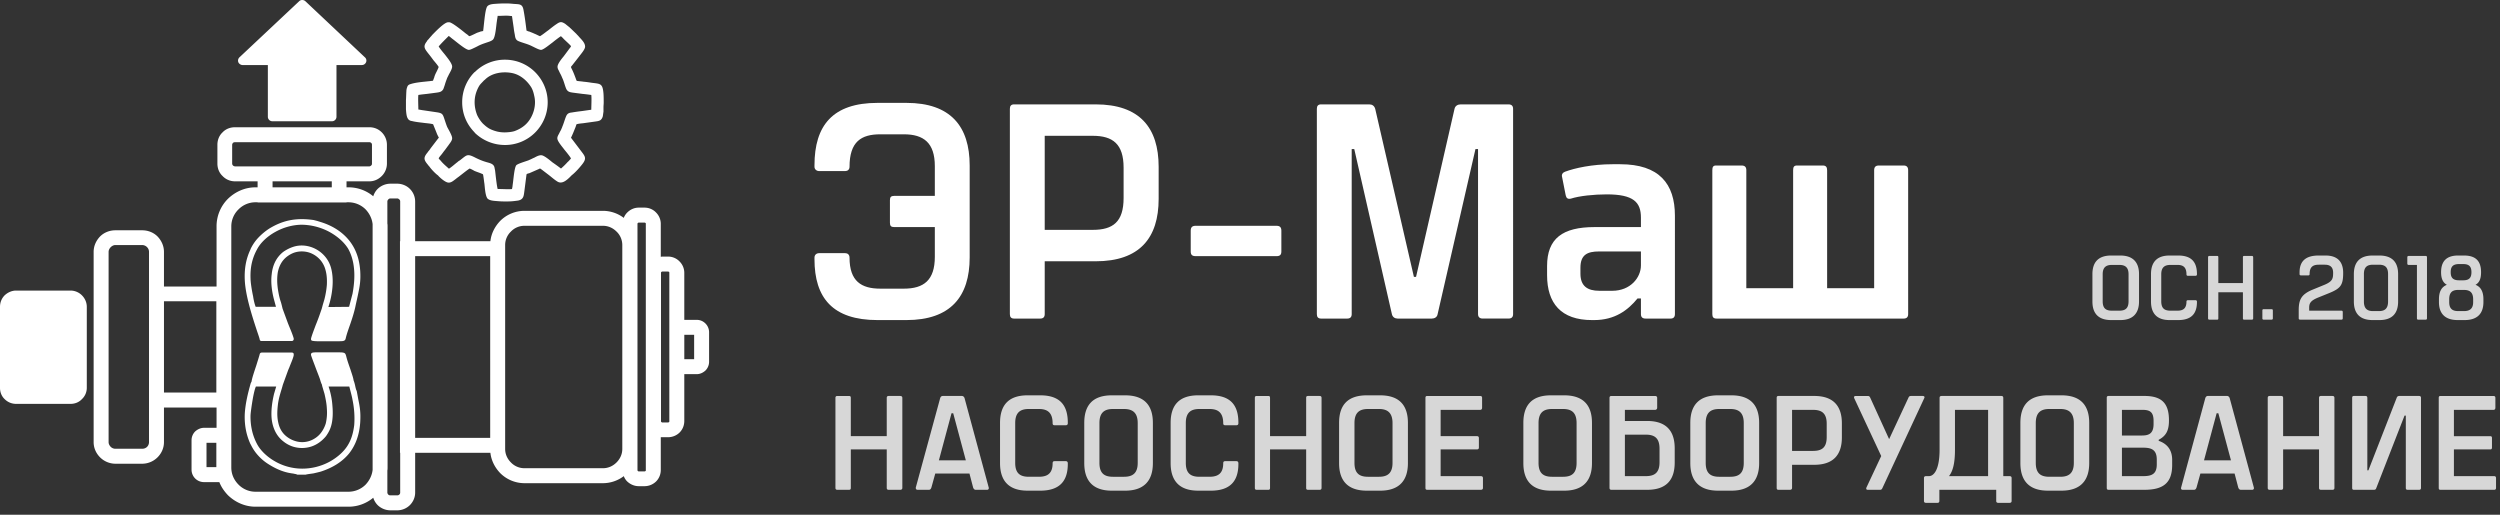 <svg width="442" height="91" fill="none" xmlns="http://www.w3.org/2000/svg"><rect width="100%" height="100%" fill="#333333" stroke="none"/><path d="M159.156 70.006h-2.041c-.227 0-.34.114-.34.34v6.766h-6.35v-6.765c0-.227-.075-.34-.34-.34h-2.041c-.227 0-.34.113-.34.34v15.911c0 .227.113.34.34.34h2.041c.265 0 .34-.113.34-.34v-6.803h6.35v6.803c0 .227.113.34.34.34h2.041c.227 0 .378-.113.378-.34V70.347c0-.227-.151-.34-.378-.34zm15.647 16.177l-4.271-15.799c-.075-.227-.264-.378-.453-.378h-3.402c-.226 0-.378.151-.453.378l-4.309 15.799c-.038.226.076.415.302.415h2.004c.264 0 .378-.189.453-.415l.68-2.457h6.048l.642 2.457c.076.226.227.415.454.415h2.041c.189 0 .34-.189.264-.415zm-8.806-4.8l2.23-8.315h.302l2.23 8.315h-4.762zm15.685 5.367h2.23c3.477 0 4.876-1.739 4.876-4.725v-.113c0-.227-.114-.378-.341-.378h-2.003c-.227 0-.34.113-.34.378 0 1.814-.945 2.38-2.419 2.38h-1.814c-1.55 0-2.381-.642-2.381-2.456v-7.03c0-1.814.831-2.494 2.381-2.494h1.814c1.474 0 2.419.605 2.419 2.532 0 .227.113.34.34.34h2.003c.227 0 .341-.15.341-.34v-.113c0-3.1-1.399-4.838-4.876-4.838h-2.23c-3.439 0-4.876 1.814-4.876 4.876v7.105c0 3.024 1.437 4.876 4.876 4.876zm14.891 0h2.344c3.439 0 4.913-1.852 4.913-4.876v-7.105c0-3.062-1.474-4.876-4.913-4.876h-2.344c-3.439 0-4.875 1.814-4.875 4.876v7.105c0 3.024 1.436 4.876 4.875 4.876zm.189-2.457c-1.549 0-2.381-.643-2.381-2.457v-7.03c0-1.814.832-2.494 2.381-2.494h1.966c1.549 0 2.419.68 2.419 2.494v7.03c0 1.814-.87 2.457-2.419 2.457h-1.966zm15.081 2.457h2.23c3.477 0 4.875-1.739 4.875-4.725v-.113c0-.227-.113-.378-.34-.378h-2.003c-.227 0-.34.113-.34.378 0 1.814-.945 2.38-2.419 2.38h-1.814c-1.55 0-2.381-.642-2.381-2.456v-7.03c0-1.814.831-2.494 2.381-2.494h1.814c1.474 0 2.419.605 2.419 2.532 0 .227.113.34.34.34h2.003c.227 0 .34-.15.34-.34v-.113c0-3.1-1.398-4.838-4.875-4.838h-2.23c-3.44 0-4.876 1.814-4.876 4.876v7.105c0 3.024 1.436 4.876 4.876 4.876zm21.467-16.744h-2.041c-.264 0-.34.114-.34.34v6.766h-6.387v-6.765c0-.227-.076-.34-.302-.34h-2.041c-.265 0-.341.113-.341.34v15.911c0 .227.076.34.341.34h2.041c.226 0 .302-.113.302-.34v-6.803h6.387v6.803c0 .227.076.34.34.34h2.041c.227 0 .341-.113.341-.34V70.347c0-.227-.114-.34-.341-.34zm8.353 16.744h2.343c3.44 0 4.914-1.852 4.914-4.876v-7.105c0-3.062-1.474-4.876-4.914-4.876h-2.343c-3.477 0-4.913 1.814-4.913 4.876v7.105c0 3.024 1.436 4.876 4.913 4.876zm.189-2.457c-1.549 0-2.381-.643-2.381-2.457v-7.03c0-1.814.832-2.494 2.381-2.494h1.965c1.512 0 2.382.68 2.382 2.494v7.03c0 1.814-.87 2.457-2.382 2.457h-1.965zm10.507 2.305h9.449c.227 0 .378-.113.378-.34V84.52c0-.227-.151-.34-.378-.34h-7.105v-4.725h6.425c.226 0 .34-.113.34-.34v-1.663c0-.227-.114-.34-.34-.34h-6.425v-4.649h6.992c.226 0 .34-.151.34-.378v-1.738c0-.227-.114-.34-.34-.34h-9.336c-.264 0-.34.113-.34.34v15.911c0 .227.076.34.34.34zm21.846.152h2.343c3.44 0 4.914-1.852 4.914-4.876v-7.105c0-3.062-1.474-4.876-4.914-4.876h-2.343c-3.439 0-4.876 1.814-4.876 4.876v7.105c0 3.024 1.437 4.876 4.876 4.876zm.189-2.457c-1.55 0-2.381-.643-2.381-2.457v-7.03c0-1.814.831-2.494 2.381-2.494h1.965c1.55 0 2.381.68 2.381 2.494v7.03c0 1.814-.831 2.457-2.381 2.457h-1.965zm16.819-9.865h-3.931v-1.965h5.329c.227 0 .378-.151.378-.378v-1.738c0-.227-.151-.34-.378-.34h-7.71c-.227 0-.34.113-.34.34v15.911c0 .227.113.34.34.34h6.312c3.439 0 4.875-1.776 4.875-4.837v-2.495c0-3.023-1.436-4.838-4.875-4.838zm2.192 7.295c0 1.814-.832 2.457-2.419 2.457h-3.704v-7.333h3.704c1.587 0 2.419.643 2.419 2.495v2.38zm10.356 5.027h2.343c3.439 0 4.913-1.852 4.913-4.876v-7.105c0-3.062-1.474-4.876-4.913-4.876h-2.343c-3.44 0-4.914 1.814-4.914 4.876v7.105c0 3.024 1.474 4.876 4.914 4.876zm.189-2.457c-1.55 0-2.381-.643-2.381-2.457v-7.03c0-1.814.831-2.494 2.381-2.494h1.965c1.55 0 2.381.68 2.381 2.494v7.03c0 1.814-.831 2.457-2.381 2.457h-1.965zm16.819-14.287h-6.312c-.265 0-.34.114-.34.34v15.912c0 .227.075.34.34.34h2.003c.227 0 .378-.113.378-.34v-4.082h3.931c3.401 0 4.875-1.814 4.875-4.837v-2.495c0-3.023-1.474-4.838-4.875-4.838zm2.192 7.257c0 1.852-.832 2.457-2.419 2.457h-3.704v-7.257h3.704c1.587 0 2.419.643 2.419 2.457v2.343zm16.97-7.257h-2.041c-.265 0-.378.076-.491.34l-3.402 7.295-3.326-7.294c-.113-.265-.227-.34-.491-.34h-2.079c-.265 0-.378.15-.265.415l4.763 10.205-2.608 5.556c-.114.302 0 .415.264.415h2.117c.227 0 .34-.075.453-.34l7.37-15.836c.152-.264 0-.416-.264-.416zm15.345 14.174h-1.096V70.346c0-.226-.114-.34-.34-.34h-10.545c-.265 0-.378.114-.378.34v9.185c0 3.288-.907 4.649-1.89 4.649h-.491c-.265 0-.378.113-.378.34v4.044c0 .227.113.34.378.34h2.003c.227 0 .34-.113.34-.34v-1.965h10.053v1.965c0 .227.114.34.378.34h1.966c.264 0 .378-.113.378-.34V84.52c0-.227-.114-.34-.378-.34zm-10.696 0c.718-.908 1.058-2.382 1.058-4.65v-7.067h5.858V84.18h-6.916zm17.499 2.57h2.381c3.439 0 4.913-1.852 4.913-4.876v-7.105c0-3.062-1.474-4.876-4.913-4.876h-2.381c-3.439 0-4.876 1.814-4.876 4.876v7.105c0 3.024 1.437 4.876 4.876 4.876zm.227-2.457c-1.55 0-2.381-.643-2.381-2.457v-7.03c0-1.814.831-2.494 2.381-2.494h1.965c1.512 0 2.381.68 2.381 2.494v7.03c0 1.814-.869 2.457-2.381 2.457h-1.965zm19.351-6.35v-.189c1.36-.718 1.814-1.7 1.814-3.439 0-3.024-1.285-4.309-4.346-4.309h-6.312c-.265 0-.34.114-.34.34v15.912c0 .227.075.34.34.34h6.312c3.288 0 4.913-1.171 4.913-4.384v-.907c0-1.7-.832-2.835-2.381-3.364zm-.907-3.515v.53c0 1.587-.718 2.04-2.003 2.04h-3.591v-4.535h3.591c1.322 0 2.003.34 2.003 1.965zm.567 7.673c0 1.625-.794 2.079-2.344 2.079h-3.817v-5.027h3.817c1.55 0 2.344.491 2.344 2.116v.832zm17.159 4.082l-4.271-15.799c-.076-.227-.265-.378-.454-.378h-3.401c-.227 0-.378.151-.454.378l-4.271 15.799c-.075.226.038.415.265.415h2.003c.265 0 .378-.189.454-.415l.68-2.457h6.047l.643 2.457c.075.226.226.415.453.415h2.041c.189 0 .34-.189.265-.415zm-8.807-4.8l2.23-8.315h.303l2.23 8.315h-4.763zm22.715-11.377h-2.041c-.226 0-.34.114-.34.34v6.766h-6.349v-6.765c0-.227-.114-.34-.34-.34h-2.041c-.227 0-.341.113-.341.34v15.911c0 .227.114.34.341.34h2.041c.226 0 .34-.113.34-.34v-6.803h6.349v6.803c0 .227.114.34.34.34h2.041c.227 0 .341-.113.341-.34V70.347c0-.227-.114-.34-.341-.34zM427.691 86.6c.227 0 .341-.114.341-.34V70.346c0-.227-.114-.34-.341-.34h-3.477c-.189 0-.378.075-.453.264l-5.027 12.888h-.189V70.346c0-.226-.113-.34-.34-.34h-2.041c-.227 0-.302.114-.302.34v15.912c0 .227.075.34.302.34h3.515c.189 0 .34-.037.416-.226l5.026-12.888h.227v12.774c0 .227.076.34.34.34h2.003zm3.78 0h9.487c.226 0 .34-.114.34-.34v-1.74c0-.226-.114-.34-.34-.34h-7.106v-4.724h6.425c.227 0 .303-.113.303-.34v-1.663c0-.227-.076-.34-.303-.34h-6.425v-4.649h6.992c.227 0 .34-.151.34-.378v-1.738c0-.227-.113-.34-.34-.34h-9.373c-.227 0-.302.113-.302.34v15.911c0 .227.075.34.302.34zm-58.205-30.011h1.588c2.305 0 3.326-1.247 3.326-3.288v-4.838c0-2.041-1.021-3.288-3.326-3.288h-1.588c-2.343 0-3.326 1.247-3.326 3.288v4.838c0 2.04.983 3.288 3.326 3.288zm.114-1.663c-1.058 0-1.625-.416-1.625-1.663v-4.762c0-1.21.567-1.663 1.625-1.663h1.323c1.058 0 1.625.453 1.625 1.663v4.762c0 1.247-.567 1.663-1.625 1.663h-1.323zm10.205 1.663h1.511c2.381 0 3.326-1.172 3.326-3.213v-.075c0-.114-.113-.227-.226-.227h-1.361c-.151 0-.265.076-.265.227 0 1.247-.604 1.625-1.587 1.625h-1.247c-1.059 0-1.625-.416-1.625-1.663v-4.762c0-1.21.566-1.663 1.625-1.663h1.247c.983 0 1.587.378 1.587 1.7 0 .152.114.227.265.227h1.361a.243.243 0 00.226-.226v-.076c0-2.117-.945-3.288-3.326-3.288h-1.511c-2.306 0-3.289 1.247-3.289 3.288v4.838c0 2.04.983 3.288 3.289 3.288zm14.551-11.339h-1.361c-.189 0-.227.076-.227.265v4.535h-4.346v-4.535c0-.189-.038-.265-.189-.265h-1.399c-.151 0-.226.076-.226.265v10.772c0 .15.075.226.226.226h1.399c.151 0 .189-.075.189-.226v-4.611h4.346v4.61c0 .152.038.227.227.227h1.361c.151 0 .226-.075.226-.226V45.515c0-.189-.075-.265-.226-.265zm2.078 11.263h1.399c.151 0 .227-.075.227-.226v-1.399c0-.151-.076-.227-.227-.227h-1.399c-.151 0-.226.076-.226.227v1.399c0 .15.075.226.226.226zm6.463 0h7.295c.151 0 .227-.075.227-.264V55.19c0-.19-.076-.265-.227-.265h-5.707v-.567c0-.831.378-1.247 1.549-1.739l1.966-.793c2.041-.832 2.494-1.399 2.494-3.59 0-1.777-.831-3.062-3.137-3.062h-1.171c-2.268 0-3.402.945-3.402 2.986v.302c0 .151.076.227.265.227h1.285c.151 0 .226-.076.226-.227 0-1.247.567-1.663 1.626-1.663h1.058c1.02 0 1.474.491 1.474 1.436 0 1.059-.151 1.512-1.436 2.079l-2.306.945c-1.927.831-2.343 1.776-2.343 3.628v1.399c0 .15.075.226.264.226zm12.813.076h1.172c2.343 0 3.326-1.247 3.326-3.288v-4.838c0-2.041-.983-3.288-3.326-3.288h-1.172c-2.343 0-3.326 1.247-3.326 3.288v4.838c0 2.04.983 3.288 3.326 3.288zm.076-1.587c-1.059 0-1.626-.454-1.626-1.701v-4.838c0-1.247.567-1.663 1.626-1.663h1.02c1.058 0 1.625.416 1.625 1.663v4.838c0 1.247-.567 1.7-1.625 1.7h-1.02zm9.297-9.752h-2.986c-.189 0-.264.076-.264.265v1.058c0 .19.075.265.264.265h1.437v9.449c0 .15.075.226.226.226h1.323c.151 0 .227-.075.227-.226V45.515c0-.189-.076-.265-.227-.265zm8.807 5.103c.68-.378.982-1.059.982-2.23 0-1.928-.907-2.948-3.023-2.948h-1.021c-2.079 0-3.023 1.02-3.023 2.948 0 1.172.34 1.852 1.02 2.23-.945.378-1.398 1.21-1.398 2.57v.491c0 1.928.982 3.175 3.326 3.175h1.209c2.343 0 3.326-1.247 3.326-3.175v-.491c0-1.36-.454-2.192-1.398-2.57zm-2.911-3.666h.756c1.134 0 1.436.567 1.436 1.436 0 .87-.302 1.436-1.436 1.436h-.756c-1.171 0-1.474-.567-1.474-1.436 0-.87.303-1.436 1.474-1.436zm2.495 6.727c0 1.134-.567 1.588-1.625 1.588h-1.021c-1.058 0-1.587-.454-1.587-1.588v-.491c0-1.21.529-1.663 1.587-1.663h1.021c1.058 0 1.625.453 1.625 1.663v.491z" fill="#D7D7D7"/><path d="M160.252 18.189h-5.102c-7.937 0-11.15 4.006-11.15 11.036v.265c0 .416.34.756.831.756h4.612c.415 0 .755-.265.755-.756 0-4.46 2.079-5.745 5.443-5.745h4.157c3.515 0 5.481 1.512 5.481 5.631v5.254h-7.181c-.567 0-.756.227-.756.756v4.006c0 .53.189.756.756.756h7.181v5.254c0 4.157-1.966 5.631-5.481 5.631h-4.157c-3.364 0-5.443-1.323-5.443-5.48 0-.53-.34-.794-.755-.794h-4.612c-.491 0-.831.302-.831.794v.264c0 6.841 3.213 10.772 11.15 10.772h5.102c7.824 0 11.187-4.157 11.187-11.074V29.263c0-6.917-3.363-11.074-11.187-11.074zm33.449.264h-14.4c-.529 0-.756.265-.756.794v36.284c0 .529.227.793.756.793h4.611c.529 0 .794-.264.794-.793v-9.336h8.995c7.786 0 11.149-4.12 11.149-11.036v-5.67c0-6.916-3.363-11.036-11.149-11.036zm4.951 16.555c0 4.233-1.89 5.631-5.443 5.631h-8.503V24.01h8.503c3.553 0 5.443 1.474 5.443 5.632v5.367zm12.737 10.28h14.287c.604 0 .869-.227.869-.831V40.79c0-.605-.265-.87-.869-.87h-14.287c-.605 0-.869.265-.869.87v3.666c0 .604.264.831.869.831zm22.186 11.036h4.611c.529 0 .794-.264.794-.793V26.353h.453l6.652 29.178c.113.529.529.793 1.021.793h6.047c.491 0 .945-.264 1.02-.793l6.69-29.178h.454V55.53c0 .529.302.793.831.793h4.535c.567 0 .832-.264.832-.793V19.247c0-.529-.265-.794-.832-.794h-8.428c-.529 0-.983.265-1.096.794l-6.803 29.707h-.378l-6.841-29.707c-.151-.529-.529-.794-1.058-.794h-8.504c-.529 0-.756.265-.756.794v36.284c0 .529.227.793.756.793zm52.875-27.288h-1.36c-3.629 0-6.652.68-8.391 1.323-.416.151-.642.491-.529.907l.643 3.25c.113.53.378.719.907.605 1.511-.491 4.119-.756 6.349-.756 4.762 0 6.048 1.399 6.048 4.12v1.663h-8.202c-5.632 0-8.391 2.003-8.391 6.879v1.625c0 4.951 2.457 7.937 7.937 7.937h.378c3.667 0 5.972-1.739 7.673-3.817h.605v2.759c0 .529.264.793.831.793h4.422c.491 0 .756-.264.756-.793V38.145c0-5.67-2.797-9.109-9.676-9.109zm-1.398 22.375h-2.306c-2.078 0-3.326-.831-3.326-3.024V47.33c0-2.305 1.248-2.872 3.289-2.872h7.408v2.456c0 2.155-1.852 4.498-5.065 4.498zm18.444 4.913h33.071c.529 0 .794-.264.794-.793V30.095c0-.567-.265-.832-.794-.832h-4.384c-.567 0-.832.264-.832.831v20.864h-8.315V30.095c0-.567-.227-.832-.756-.832h-4.573c-.529 0-.68.264-.68.831v20.864h-8.277V30.095c0-.567-.265-.832-.832-.832h-4.535c-.492 0-.643.264-.643.831v25.437c0 .529.189.793.756.793z" fill="#fff"/><path fill-rule="evenodd" clip-rule="evenodd" d="M28.99 50.655h9.297v-10.62a6.86 6.86 0 012.003-4.876c1.323-1.285 3.062-2.04 4.876-2.04h.378v-1.06h-4.007c-.831 0-1.625-.34-2.192-.944-.605-.567-.907-1.36-.907-2.192v-3.326c0-.832.302-1.625.907-2.192.567-.605 1.36-.907 2.192-.907h23.774c.831 0 1.587.302 2.192.907.567.567.907 1.36.907 2.192v3.326c0 .831-.34 1.625-.907 2.192-.605.605-1.36.945-2.192.945h-4.045v1.058h.34c1.626 0 3.175.567 4.385 1.587a3.19 3.19 0 01.794-1.322 3.278 3.278 0 012.23-.907h1.209c.831 0 1.663.34 2.23.907a3.15 3.15 0 01.945 2.23v7.03h13.304c.15-1.361.793-2.608 1.738-3.591a6.07 6.07 0 014.271-1.776h13.909a6.13 6.13 0 013.666 1.247c.113-.34.34-.68.605-.945.567-.567 1.285-.87 2.041-.87h1.02c.756 0 1.512.303 2.041.87.529.53.832 1.247.832 2.003v5.82c.075 0 .189-.037.264-.037h1.021a2.8 2.8 0 012.041.87c.529.528.831 1.246.831 2.002v8.315h2.192c.605 0 1.134.227 1.55.643.416.415.642.982.642 1.55v5.215c0 .567-.226 1.134-.642 1.55-.416.378-.945.642-1.55.642h-2.192v8.277c0 .794-.302 1.512-.831 2.041-.53.53-1.285.832-2.041.832h-1.285v5.782c0 .794-.303 1.512-.832 2.041a2.92 2.92 0 01-2.041.832h-1.02c-.756 0-1.474-.303-2.041-.832a2.518 2.518 0 01-.605-.944 6.13 6.13 0 01-3.666 1.247H92.712a6.07 6.07 0 01-4.27-1.777c-.946-.982-1.588-2.23-1.74-3.59H73.4v7.03c0 .831-.34 1.625-.945 2.23a3.209 3.209 0 01-2.23.907h-1.21a3.28 3.28 0 01-2.23-.907 3.186 3.186 0 01-.793-1.323 6.788 6.788 0 01-4.384 1.587H45.166c-1.814 0-3.553-.756-4.876-2.04-.642-.681-1.172-1.437-1.512-2.306h-2.721a2.206 2.206 0 01-1.55-.643 2.206 2.206 0 01-.642-1.55V77.83c0-.567.227-1.134.642-1.55.416-.378.983-.642 1.55-.642h2.23v-3.59h-9.298v6.122c0 1.02-.415 1.965-1.134 2.683a3.864 3.864 0 01-2.72 1.134H20.41a3.864 3.864 0 01-2.721-1.133c-.719-.719-1.134-1.663-1.134-2.684V44.532c0-1.02.415-1.965 1.134-2.721.718-.718 1.7-1.096 2.72-1.096h4.725c1.02 0 2.003.378 2.721 1.096.719.756 1.134 1.7 1.134 2.721v6.123zm12.547-21.24h23.774c.113 0 .226-.076.302-.152.113-.076.151-.189.151-.34v-3.326c0-.114-.038-.265-.151-.34a.43.43 0 00-.302-.114H41.537c-.113 0-.264.038-.34.114a.563.563 0 00-.151.34v3.326a.48.48 0 00.151.34.563.563 0 00.34.151zM25.134 43.322H20.41c-.303 0-.605.151-.832.378-.226.227-.378.529-.378.831V78.17c0 .302.152.605.378.832.227.226.53.34.832.34h4.724c.34 0 .643-.114.87-.34.226-.227.34-.53.34-.832V44.532c0-.302-.114-.604-.34-.831a1.23 1.23 0 00-.87-.378zm36.133-7.56v.039H45.544v-.038h-.378a4.204 4.204 0 00-2.986 1.247 4.174 4.174 0 00-1.285 3.024v42.633c0 1.134.453 2.192 1.285 3.023a4.204 4.204 0 002.986 1.248h16.44c1.134 0 2.23-.454 3.024-1.248.68-.718 1.134-1.625 1.248-2.608V39.62c-.114-.983-.567-1.89-1.248-2.608a4.292 4.292 0 00-3.023-1.247h-.34zm-13.078-2.645h10.47V32.06h-10.47v1.058zm20.296 6.387c.038.19.038.34.038.53v42.633c0 .15 0 .34-.038.529v3.893c0 .113.076.264.152.34a.485.485 0 00.377.151h1.21a.485.485 0 00.378-.151c.113-.076.151-.227.151-.34v-7.03h-.038V42.642h.038v-7.03c0-.113-.038-.264-.151-.34-.114-.113-.227-.189-.378-.189h-1.21c-.15 0-.264.076-.377.19a.563.563 0 00-.152.34v3.892zm38.136.416H92.712c-.907 0-1.776.378-2.38 1.02a3.285 3.285 0 00-1.021 2.382v36.056c0 .908.377 1.74 1.02 2.382a3.285 3.285 0 002.381 1.02h13.909c.907 0 1.738-.378 2.381-1.02.642-.643 1.02-1.474 1.02-2.382V43.323c0-.907-.378-1.777-1.02-2.381-.643-.643-1.474-1.02-2.381-1.02zm-33.222 5.367v32.126h13.266V45.288H73.399zm40.554-5.934h-1.02c-.076 0-.114.038-.152.076-.075.038-.075.113-.075.151v43.502c0 .076 0 .152.075.19.038.037.076.075.152.075h1.02c.076 0 .113-.038.189-.076.038-.037.038-.113.038-.189V39.581c0-.038 0-.113-.038-.151-.076-.038-.113-.076-.189-.076zm4.158 8.655h-1.021c-.075 0-.113.038-.151.076-.076.038-.076.113-.076.151v26.192c0 .076 0 .151.076.19.038.037.076.075.151.075h1.021c.075 0 .113-.038.189-.076.037-.038.037-.113.037-.189V48.236c0-.038 0-.113-.037-.151-.076-.038-.114-.076-.189-.076zm-79.862 5.254h-9.26v16.139h9.26V53.263zm84.473 5.934h-1.739v4.308h1.739v-4.308zM38.249 78.283h-1.738v4.31h1.738v-4.31z" fill="#fff"/><path fill-rule="evenodd" clip-rule="evenodd" d="M101.934 21.968c-.076.152-.113.34-.189.53-.264.642-.491 1.247-.794 1.852l1.89 2.494c.605.794.869 1.172.189 2.079-.453.605-1.323 1.587-1.927 2.04l-.227.227-.227.227c-.529.492-1.285 1.134-2.04.718-.568-.34-1.06-.793-1.55-1.171l-1.286-.983c-.113-.076-.188-.151-.302-.189-.113.038-.227.113-.34.151l-1.55.68c-.15.038-.34.076-.453.152 0 0-.038.038-.038.075 0 .076-.038.19-.038.265l-.34 2.646c-.113.831-.113 1.511-1.134 1.7-.567.076-1.134.152-1.738.152h-.832c-.453 0-.87-.038-1.323-.076-.453-.038-1.096-.076-1.474-.416-.415-.453-.491-2.003-.567-2.645-.038-.152-.189-1.588-.264-1.663-.038-.038-.34-.152-.416-.19-.378-.15-.756-.264-1.096-.415-.19-.114-.605-.34-.832-.416-.49.302-1.171.87-1.625 1.21-.264.226-.567.415-.831.642-.378.265-.756.643-1.248.643-.529 0-1.36-.718-1.738-1.096-.076-.076-.113-.152-.227-.227-.453-.34-1.134-1.058-1.474-1.55a1.674 1.674 0 01-.227-.264c-.718-.87-.869-1.248-.075-2.193.075-.113.15-.226.264-.34.076-.113.19-.227.265-.378l1.36-1.776.114-.113c-.076-.152-.34-.643-.378-.794l-.643-1.588c-.529-.15-1.322-.189-1.814-.264-.642-.076-1.323-.151-1.927-.303-.34-.037-.605-.188-.756-.49-.227-.379-.265-1.135-.303-1.588v-1.625c.038-.53.038-1.059.076-1.588 0-.227.076-.567.151-.718.076-.302.303-.454.605-.529 1.02-.34 2.646-.416 3.78-.567.037 0 .113 0 .15-.038l.038-.038c.076-.189.114-.34.19-.49.037-.19.113-.379.188-.568.114-.264.53-1.02.605-1.323-.189-.34-.68-.907-.907-1.171-.302-.416-.642-.87-.983-1.285-.604-.794-.907-1.172-.189-2.08.038-.112.114-.188.227-.301l.454-.53c.075-.075.15-.15.227-.264.49-.492 2.154-2.268 2.834-2.268h.227c.453 0 2.381 1.55 2.835 1.928.15.113.264.189.415.302.076.076.19.189.303.227.302-.076 1.096-.492 1.36-.605.19-.075.378-.113.53-.189.113-.038.49-.113.529-.113.15-1.02.302-3.44.642-4.196.189-.49.907-.566 1.36-.604.53-.038 1.097-.076 1.664-.076h.567c.378 0 .793.038 1.171.076.983.075 1.55-.038 1.739 1.096.227 1.21.378 2.419.529 3.628.076.038.151.038.189.076a.701.701 0 00.264.075l.567.227c.19.076.34.151.53.227.189.075.604.302.831.378.416-.227 1.058-.756 1.436-1.02.492-.379.983-.794 1.512-1.135.643-.453.907-.415 1.55 0l.038.038.755.605v.038a.982.982 0 01.227.189l.907.87c.151.188.303.301.416.453.454.529 1.134 1.096 1.134 1.814 0 .491-.756 1.323-1.058 1.738l-1.096 1.399c-.038.075-.303.34-.341.453 0 .076.076.19.076.227.302.567.529 1.172.756 1.776.038.114.113.34.189.454.151.038 1.058.113 1.209.151.492.038.983.114 1.474.19 1.512.188 1.89.113 2.041 1.889.038.53.038 1.096.038 1.625 0 .265-.038.53-.038.794v.793c-.038.227-.075.567-.113.794-.076.303-.227.567-.454.718-.226.151-.567.19-.831.227l-2.154.302c-.303.038-.87.076-1.21.19zm-12.737 1.437c-.983 0-1.7-.227-2.419-.53-.075-.037-.113-.075-.227-.113-.453-.264-.718-.491-1.133-.87-.416-.415-.794-.982-1.059-1.549-.491-1.247-.605-2.608-.189-3.93.151-.454.378-.983.643-1.361.189-.265.491-.53.718-.794.075-.075.151-.113.264-.226 1.134-1.097 2.986-1.437 4.65-1.134 1.473.264 2.683 1.285 3.477 2.532.264.453.415.945.529 1.512.302 1.21.075 2.419-.34 3.363-.643 1.474-1.701 2.344-3.138 2.873-.453.151-1.209.227-1.776.227zm.076-12.85a7.51 7.51 0 015.329 2.191c1.36 1.361 2.23 3.25 2.23 5.33 0 2.116-.87 4.006-2.23 5.366a7.512 7.512 0 01-5.33 2.193 7.669 7.669 0 01-5.366-2.193h.037c-1.398-1.398-2.23-3.25-2.23-5.366 0-2.08.832-3.969 2.193-5.33h.037a7.512 7.512 0 015.33-2.192zm15.269 6.236a28.658 28.658 0 00-1.55-.19c-.567-.075-1.171-.15-1.738-.226-.529-.076-.87-.151-1.134-.643-.265-.604-.416-1.36-.718-1.965a6.148 6.148 0 00-.416-.87c-.076-.188-.151-.302-.227-.49a1.142 1.142 0 01-.189-.605c0-.53.756-1.437 1.096-1.852l1.096-1.474a1.58 1.58 0 00.189-.265c0-.038-.037-.076-.037-.113-.378-.416-.87-.832-1.285-1.248-.114-.15-.303-.302-.454-.453-.378.227-1.285.945-1.512 1.134-.378.264-1.587 1.285-2.003 1.285-.378 0-1.247-.492-1.587-.643-.794-.416-1.625-.567-2.42-.907-.528-.227-.566-.68-.642-1.172a12.587 12.587 0 01-.189-1.171l-.302-2.079-.416-.038c-.605-.075-1.323 0-1.927 0h-.19c-.037.34-.113.68-.15 1.02-.114.643-.227 2.722-.68 3.176-.303.302-.946.453-1.361.604-.454.151-.945.34-1.361.567l-.454.227c-.264.113-.793.416-1.096.416-.567 0-2.343-1.55-2.872-1.928-.114-.075-.53-.453-.68-.529l-.379.378c-.49.491-.982.983-1.398 1.474.303.491.794 1.058 1.134 1.474.34.454 1.21 1.474 1.247 2.04.038.455-.453 1.173-.642 1.588l-.227.454c-.151.416-.302.794-.416 1.21-.075.226-.189.566-.264.755-.265.492-.643.567-1.172.643-.567.075-1.134.15-1.739.227-.34.037-1.096.113-1.511.189-.076.566 0 2.003 0 2.57.302.037.604.113.944.15l2.306.34c.983.152 1.058.303 1.36 1.21.152.454.303.945.492 1.399.227.453.907 1.55.87 2.003 0 .416-.416.87-.643 1.21-.227.302-.416.566-.643.869-.227.264-.416.567-.642.831-.114.151-.378.416-.454.643.114.15.227.264.378.416.378.49.945.944 1.436 1.398.492-.302 1.059-.832 1.512-1.172a1.68 1.68 0 01.416-.302c1.247-.945 1.247-1.247 2.721-.492.605.303 1.21.567 1.852.756.567.19 1.398.265 1.55.983l.113.567c.076.605.265 2.57.454 3.25h.415c.454 0 1.663.076 2.117 0 .038-.113.038-.264.076-.34.037-.416.113-.831.15-1.247.076-.567.227-2.23.53-2.608.264-.302 1.776-.718 2.23-.907.15-.076.34-.151.491-.227.151-.075.302-.15.491-.227.34-.188.832-.453 1.248-.415.491.038 1.511.907 1.927 1.247.492.34 1.02.718 1.512 1.096.076-.038.151-.113.227-.189.34-.302.642-.605.945-.945.151-.113.453-.453.604-.642-.189-.378-.944-1.285-1.133-1.512-.34-.454-1.02-1.247-1.21-1.739-.227-.529.151-.907.34-1.36.114-.227.265-.454.34-.68.076-.152.114-.265.152-.379.264-.604.453-1.398.718-1.927.226-.416.567-.492.945-.53.642-.113 1.247-.188 1.852-.264l1.587-.227v-.037c0-.53.076-2.004 0-2.57zM59.49 11.5v9.146c0 .415-.34.793-.794.793H48.15a.798.798 0 01-.794-.793v-9.147H42.86c-.19 0-.416-.113-.567-.264-.303-.303-.265-.794.038-1.096L52.913.199c.265-.265.756-.265 1.059 0L64.478 10.1a.79.79 0 01.302.604c0 .416-.34.794-.794.794H59.49zM2.835 51.373h9.637c.794 0 1.512.34 2.004.832.529.529.869 1.247.869 2.04V68.57c0 .794-.34 1.512-.87 2.003-.49.53-1.209.832-2.003.832H2.835a2.832 2.832 0 01-2.004-.832C.302 70.082 0 69.363 0 68.57V54.246c0-.794.302-1.512.831-2.041.53-.492 1.248-.832 2.004-.832zm55.936-.529a14.926 14.926 0 01-.718 3.44l3.666-.038.265-1.02c.113-.416.227-.87.34-1.286.265-1.436.416-2.986.265-4.46-.114-1.247-.454-2.456-1.02-3.477-.681-1.134-1.89-2.23-3.44-3.061a10.663 10.663 0 00-4.725-1.21c-1.663 0-3.326.492-4.686 1.248-1.512.831-2.684 1.965-3.288 3.137a9.11 9.11 0 00-.907 2.38c-.19.832-.265 1.74-.227 2.76 0 .567.189 1.927.453 3.137.114.793.303 1.474.454 1.852h3.59l-.34-1.248c-.378-1.436-.605-3.023-.416-4.497.152-1.55.756-2.948 2.041-3.969a6.79 6.79 0 011.815-.907c1.096-.34 2.192-.264 3.174.076a5.53 5.53 0 012.533 1.814c.415.53.718 1.134.907 1.776.302 1.059.378 2.306.264 3.553zm-6.84 11.943c-.076.53-.567 1.588-.756 2.117l-.227.53-.945 2.607c-.114.454-.227.794-.34 1.172-.151.529-.34 1.096-.492 2.04-.15 1.134-.226 2.268 0 3.326.19 1.021.643 1.928 1.512 2.608.53.416 1.096.68 1.663.832a4.047 4.047 0 002.42-.076c.755-.264 1.473-.756 1.964-1.398a5.19 5.19 0 00.87-1.7 8.378 8.378 0 00.189-2.571c-.038-.907-.227-1.814-.416-2.646l-.227-.755c-.075-.303-.189-.568-.227-.87-.113-.189-.264-.642-.34-.945-.227-.642-.491-1.285-.718-1.89-.302-.831-.642-1.663-.87-2.38-.037-.19.039-.378.228-.416l.075-.038c.53-.076 1.436-.038 2.155-.038h2.154c.529 0 .831 0 1.02.038.416.075.454.227.567.567.19.793.492 1.625.756 2.38.19.606.53 1.55.567 1.966.114.265.227.68.302 1.058.076.34.152.643.227.756l.038.114.265 1.436c.264 1.247.453 2.268.34 4.082-.151 2.23-.832 4.044-1.966 5.48-1.21 1.474-2.91 2.532-5.026 3.213l-.605.151-.643.151c-.453.076-.944.114-1.398.227h-1.474l-.114-.038c-.113-.075-.34-.075-.604-.151-.87-.113-2.268-.34-4.271-1.587a8.454 8.454 0 01-1.928-1.588 7.799 7.799 0 01-1.322-1.965l-.038-.038c-.832-1.814-1.096-3.59-1.02-5.405.113-1.776.528-3.552 1.058-5.404l.15-.303c.038-.453.454-1.7.832-2.834.265-.87.53-1.663.605-2.004a.363.363 0 01.34-.264h5.367c.151 0 .302.113.302.264v.19zm6.84 8.958a13.237 13.237 0 00-.68-3.402h3.666l.265 1.02c.113.454.227.87.302 1.324.303 1.436.416 2.986.303 4.46-.152 1.247-.454 2.418-1.059 3.439-.642 1.134-1.852 2.268-3.401 3.1a10.162 10.162 0 01-4.725 1.17c-1.7 0-3.326-.453-4.686-1.209-1.512-.831-2.722-2.003-3.326-3.175a9.657 9.657 0 01-.87-2.343 10.865 10.865 0 01-.264-2.759c.038-.567.227-1.928.453-3.175.151-.756.303-1.436.492-1.852h3.59l-.378 1.285c-.34 1.437-.567 3.024-.416 4.498.19 1.512.794 2.948 2.08 3.93a5.223 5.223 0 001.813.946 5.346 5.346 0 003.175-.076c.983-.34 1.852-.983 2.533-1.814.377-.53.718-1.134.907-1.814.302-1.02.34-2.306.226-3.553zm-13.493-13.72c-.831-2.532-1.89-5.934-2.003-8.541-.075-1.815.151-3.591 1.02-5.405v-.038a7.799 7.799 0 011.324-1.965 11 11 0 011.927-1.626c2.57-1.587 4.951-1.965 7.9-1.55l.604.152.605.189c2.116.642 3.817 1.739 5.027 3.213 1.171 1.436 1.852 3.212 2.003 5.442.113 1.852-.114 2.835-.378 4.12-.151.756-.34 1.512-.492 2.267-.226 1.02-.566 2.08-.907 3.062-.264.756-.567 1.587-.755 2.343-.076.378-.152.53-.53.605-.226.038-.491.038-1.02.038h-2.154c-.719 0-1.626.037-2.193-.076h-.037c-.114-.038-.227-.113-.227-.227v-.189c.189-.718.529-1.55.831-2.38.265-.643.492-1.248.718-1.89.114-.34.265-.756.34-.983.076-.265.152-.567.227-.832l.227-.756c.227-.869.378-1.738.454-2.645.038-.87 0-1.739-.227-2.57a4.472 4.472 0 00-.832-1.701 4.495 4.495 0 00-1.965-1.398 4.382 4.382 0 00-2.419-.114c-.605.151-1.171.454-1.7.87-.832.68-1.286 1.587-1.512 2.607-.19 1.059-.152 2.192.037 3.326.151.907.303 1.512.492 2.041.113.378.189.718.302 1.172l.945 2.57.227.567c.302.718.642 1.55.793 2.116v.114c0 .189-.15.34-.34.34h-5.367c-.15 0-.302-.114-.302-.265-.076-.378-.378-1.171-.643-2.003z" fill="#fff"/></svg>